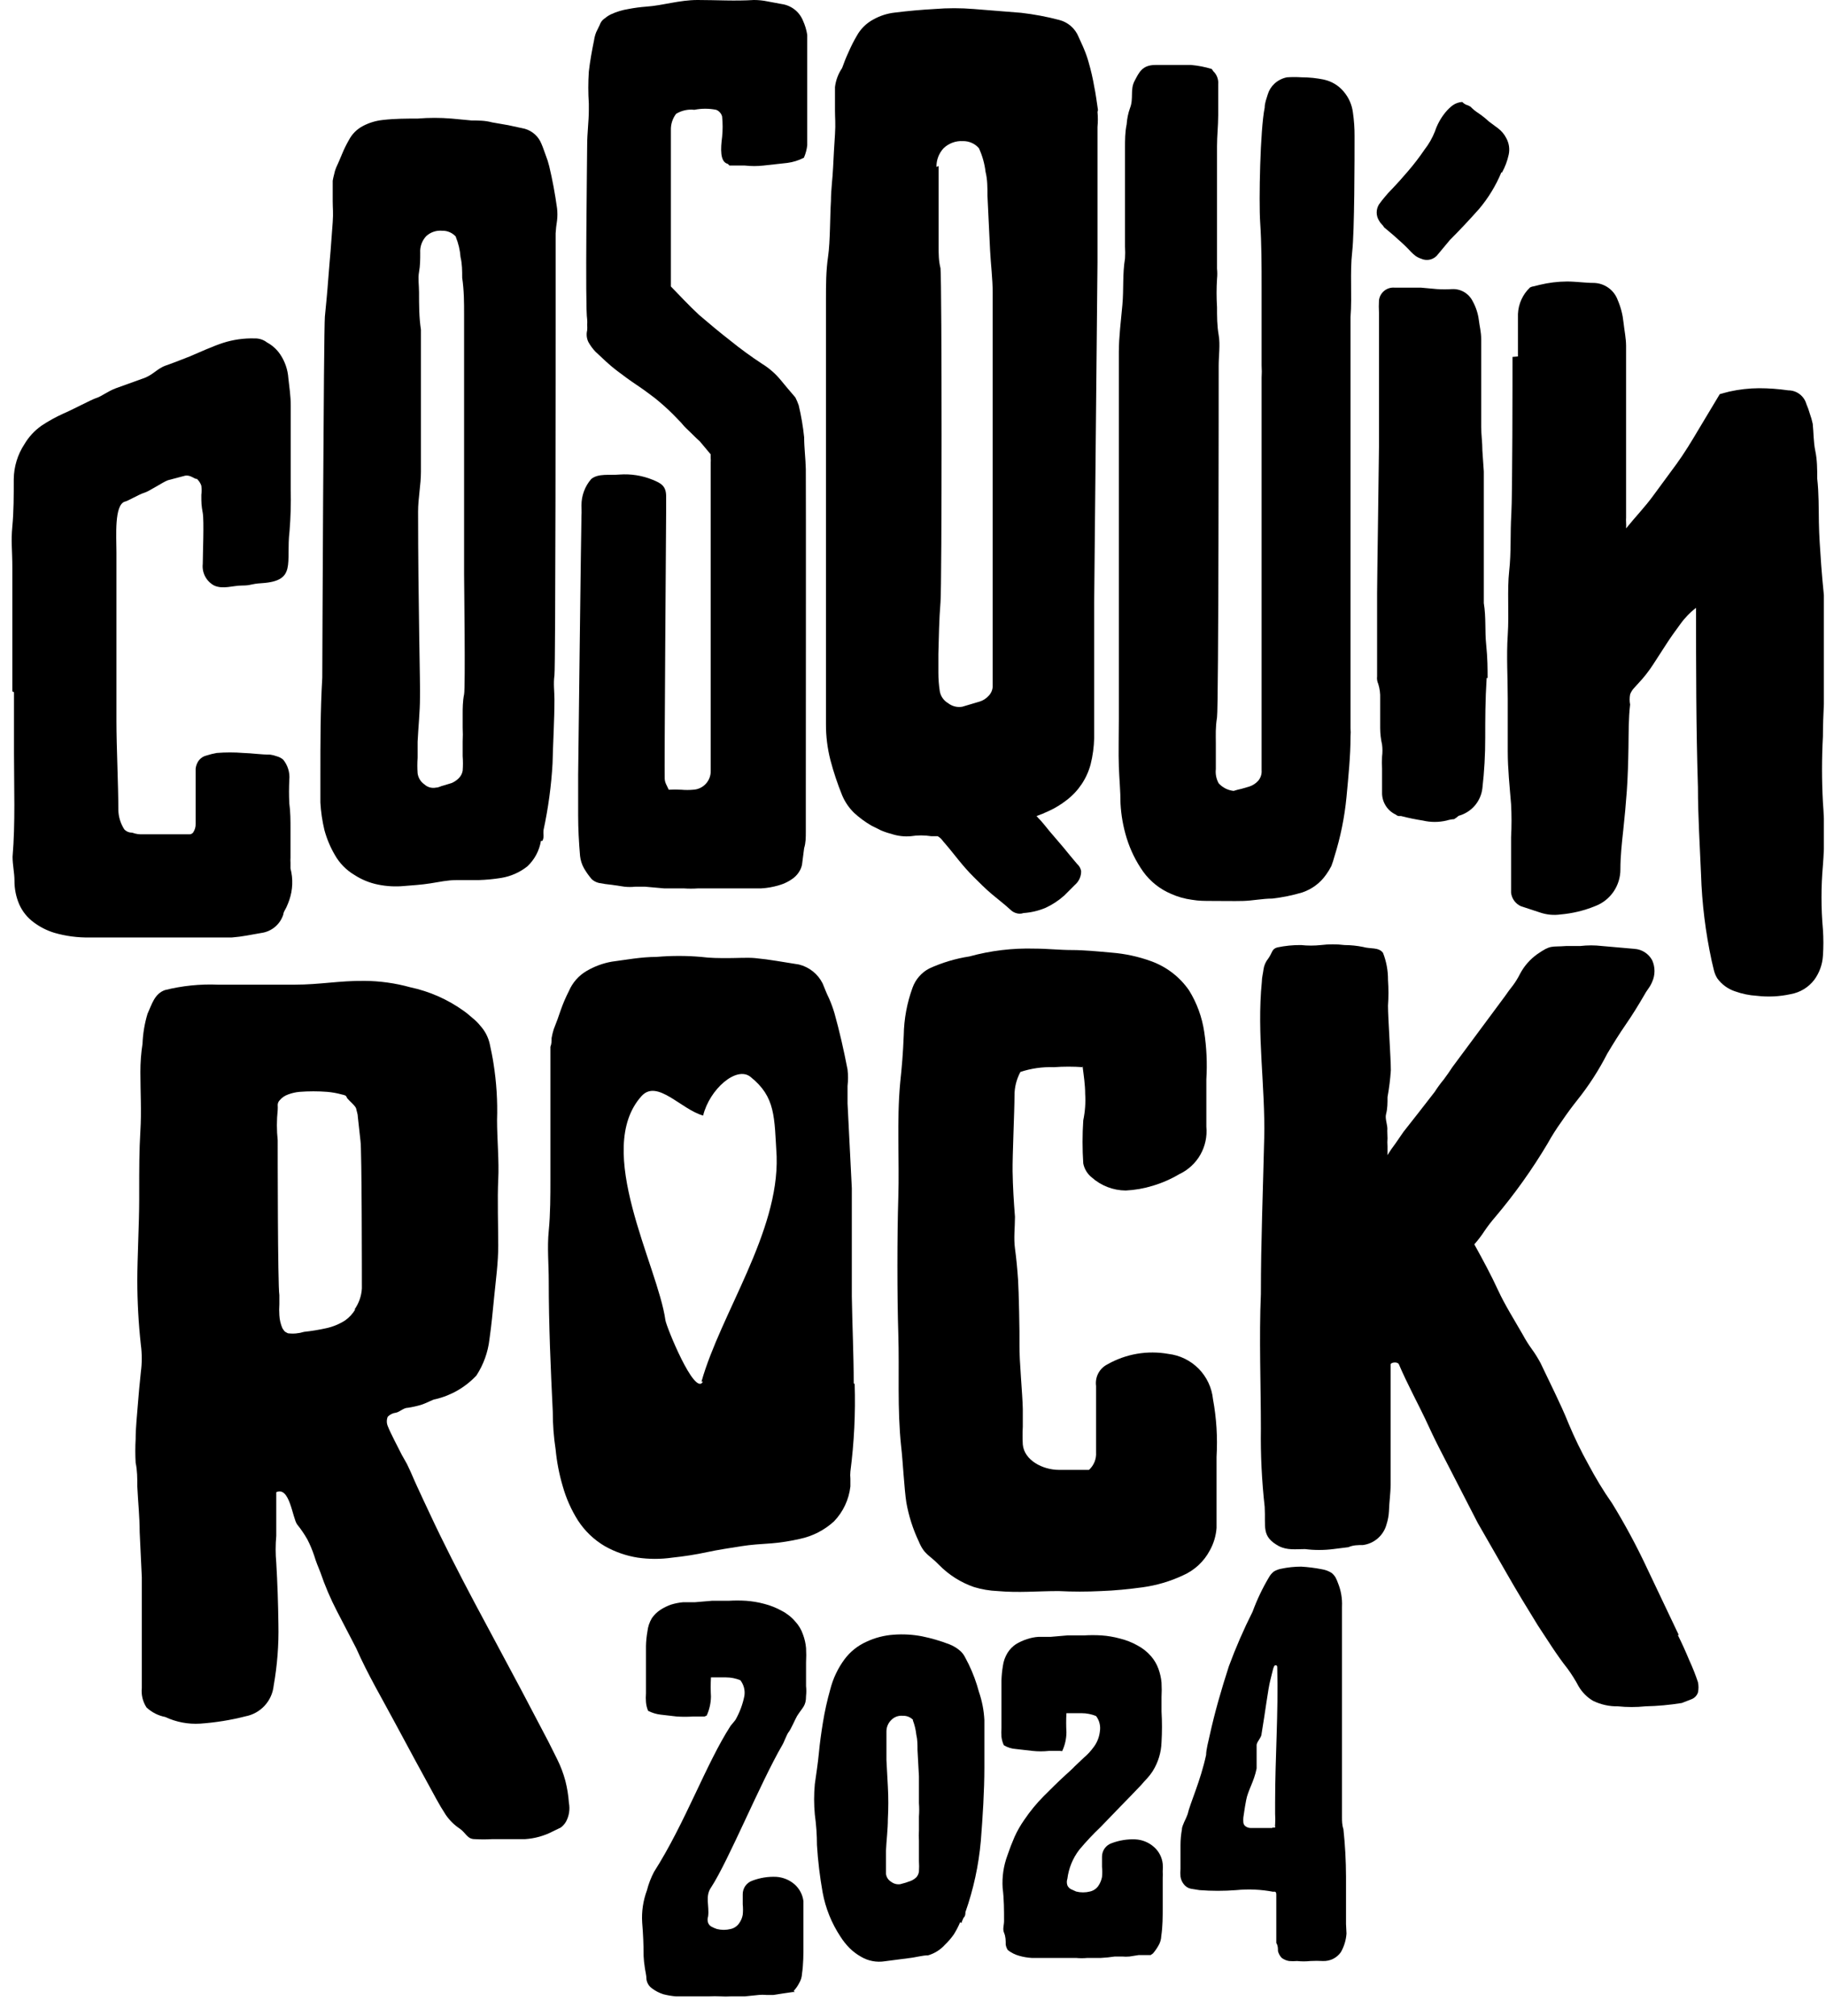 <?xml version="1.0" encoding="UTF-8"?>
<svg xmlns="http://www.w3.org/2000/svg" width="77" height="85" viewBox="0 0 77 85" fill="none">
  <g clip-path="url(#clip0_244_406)">
    <path fill-rule="evenodd" clip-rule="evenodd" d="M63.78 15.05C63.78 15.85 63.78 20.91 63.73 21.69C63.68 22.47 63.73 23.28 63.64 24.08C63.55 24.88 63.64 25.88 63.58 26.77C63.52 27.66 63.58 28.56 63.58 29.47C63.58 30.21 63.58 30.95 63.58 31.69C63.58 32.43 63.66 33.16 63.72 33.91C63.745 34.376 63.745 34.844 63.72 35.31C63.72 35.77 63.72 36.24 63.72 36.71C63.72 36.86 63.72 37.01 63.72 37.17C63.72 37.33 63.72 37.49 63.72 37.64C63.733 37.762 63.778 37.879 63.85 37.979C63.922 38.079 64.018 38.159 64.13 38.21L64.95 38.48C65.224 38.572 65.515 38.6 65.8 38.56C66.302 38.517 66.794 38.4 67.26 38.21C67.577 38.091 67.85 37.878 68.041 37.599C68.232 37.319 68.333 36.988 68.33 36.65C68.33 36.11 68.39 35.56 68.45 35.01C68.51 34.46 68.56 33.91 68.6 33.36C68.64 32.81 68.66 32.13 68.67 31.52C68.68 30.91 68.67 30.31 68.74 29.71C68.713 29.568 68.713 29.422 68.74 29.28C68.774 29.188 68.825 29.103 68.89 29.03L69.09 28.81C69.32 28.566 69.528 28.302 69.71 28.02L70.26 27.17C70.44 26.89 70.64 26.61 70.84 26.34C71.03 26.07 71.259 25.831 71.52 25.63V25.58C71.52 28.12 71.52 30.66 71.6 33.2C71.6 34.42 71.68 35.64 71.73 36.87C71.769 38.098 71.92 39.319 72.18 40.52L72.27 40.9C72.299 41.028 72.35 41.15 72.42 41.26C72.605 41.512 72.864 41.701 73.16 41.8C73.456 41.907 73.766 41.971 74.08 41.99C74.558 42.047 75.041 42.023 75.51 41.92C75.909 41.85 76.266 41.632 76.51 41.31C76.722 41.017 76.847 40.671 76.87 40.31C76.896 39.937 76.896 39.563 76.87 39.19C76.79 38.292 76.79 37.388 76.87 36.49C76.94 35.605 76.94 34.715 76.87 33.83C76.82 32.904 76.82 31.976 76.87 31.05C76.87 30.12 76.95 29.2 76.96 28.27C76.96 27.53 76.96 26.79 76.96 26.07C76.96 25.35 76.85 24.61 76.8 23.86C76.75 23.11 76.71 22.63 76.7 22.03C76.69 21.43 76.7 20.8 76.63 20.18C76.63 19.79 76.63 19.4 76.55 19.02C76.47 18.64 76.48 18.25 76.44 17.87C76.409 17.727 76.37 17.587 76.32 17.45C76.279 17.307 76.229 17.167 76.17 17.03C76.123 16.865 76.023 16.721 75.885 16.618C75.748 16.515 75.582 16.46 75.41 16.46C75 16.401 74.585 16.37 74.17 16.37C73.753 16.373 73.338 16.42 72.93 16.51L72.7 16.57L72.52 16.62L71.62 18.12C71.33 18.61 71.02 19.12 70.7 19.56C70.38 20 70.02 20.48 69.7 20.92C69.38 21.36 68.95 21.81 68.57 22.28C68.576 22.197 68.576 22.113 68.57 22.03C68.565 21.96 68.565 21.89 68.57 21.82C68.57 21.33 68.57 20.82 68.57 20.33C68.57 19.84 68.57 15.08 68.57 14.59C68.57 14.27 68.5 13.95 68.46 13.59C68.428 13.27 68.347 12.956 68.22 12.66C68.146 12.452 68.011 12.271 67.833 12.141C67.654 12.011 67.441 11.937 67.22 11.93C66.84 11.93 66.46 11.87 66.08 11.87C65.693 11.872 65.307 11.919 64.93 12.01L64.69 12.07C64.631 12.076 64.573 12.093 64.52 12.12C64.211 12.413 64.028 12.815 64.01 13.24C64.01 13.62 64.01 14 64.01 14.38C64.01 14.49 64.01 14.6 64.01 14.71C64.01 14.82 64.01 14.92 64.01 15.03" fill="black"></path>
    <path fill-rule="evenodd" clip-rule="evenodd" d="M62.73 28.59C62.73 28.22 62.73 27.75 62.67 27.18C62.61 26.61 62.67 26.04 62.57 25.43C62.57 25.14 62.57 20.17 62.57 19.88L62.51 19C62.51 18.66 62.46 18.33 62.46 18C62.46 17.67 62.46 14.64 62.46 14.31C62.46 13.98 62.39 13.76 62.36 13.49C62.324 13.213 62.236 12.945 62.1 12.7C62.021 12.541 61.898 12.409 61.746 12.318C61.593 12.227 61.417 12.183 61.24 12.19C61.024 12.205 60.807 12.205 60.59 12.19L59.93 12.13H59.38H58.82C58.661 12.113 58.502 12.159 58.377 12.258C58.252 12.357 58.17 12.502 58.15 12.66C58.14 12.837 58.14 13.014 58.15 13.19C58.15 13.37 58.15 13.56 58.15 13.74C58.15 14.15 58.15 14.55 58.15 14.94C58.15 15.33 58.15 18.43 58.15 18.83C58.15 19.23 58.07 24.52 58.07 25.02C58.07 25.52 58.07 26.02 58.07 26.52C58.07 26.85 58.07 27.18 58.07 27.52C58.07 27.86 58.07 28.17 58.07 28.52C58.056 28.629 58.074 28.74 58.12 28.84C58.181 29.037 58.208 29.244 58.2 29.45C58.2 29.65 58.2 29.85 58.2 30.06C58.2 30.27 58.2 30.49 58.2 30.71C58.202 30.942 58.229 31.174 58.28 31.4C58.301 31.566 58.301 31.734 58.28 31.9C58.27 32.07 58.27 32.24 58.28 32.41V33.41C58.274 33.606 58.326 33.8 58.429 33.967C58.532 34.135 58.682 34.268 58.86 34.35C58.891 34.379 58.929 34.4 58.97 34.41H59.08C59.384 34.489 59.691 34.552 60 34.6C60.329 34.677 60.671 34.677 61 34.6C61.104 34.568 61.212 34.547 61.32 34.54C61.387 34.499 61.451 34.452 61.51 34.4C61.773 34.328 62.009 34.179 62.188 33.973C62.366 33.766 62.478 33.511 62.51 33.24C62.592 32.53 62.632 31.815 62.63 31.1C62.63 30.36 62.63 29.53 62.69 28.59M63.31 7.27C63.08 7.824 62.766 8.34 62.38 8.8C61.99 9.24 61.58 9.68 61.14 10.12L60.64 10.72C60.562 10.829 60.449 10.907 60.319 10.942C60.19 10.976 60.052 10.965 59.93 10.91C59.845 10.882 59.764 10.842 59.69 10.79C59.623 10.739 59.559 10.682 59.5 10.62C59.327 10.433 59.143 10.256 58.95 10.09C58.77 9.92 58.57 9.76 58.37 9.59C58.339 9.539 58.302 9.492 58.26 9.45C58.216 9.406 58.179 9.356 58.15 9.3C58.086 9.198 58.053 9.08 58.053 8.96C58.053 8.84 58.086 8.722 58.15 8.62C58.228 8.509 58.312 8.402 58.4 8.3C58.484 8.195 58.575 8.095 58.67 8C58.92 7.74 59.16 7.47 59.39 7.2C59.633 6.916 59.86 6.619 60.07 6.31C60.253 6.076 60.401 5.816 60.51 5.54C60.606 5.249 60.756 4.977 60.95 4.74C61.041 4.628 61.145 4.527 61.26 4.44C61.378 4.357 61.517 4.308 61.66 4.3C61.704 4.345 61.754 4.382 61.81 4.41C61.881 4.43 61.948 4.461 62.01 4.5C62.118 4.611 62.239 4.708 62.37 4.79C62.515 4.89 62.652 5 62.78 5.12L63.17 5.41C63.318 5.521 63.438 5.665 63.52 5.83C63.635 6.041 63.671 6.285 63.62 6.52C63.564 6.782 63.469 7.035 63.34 7.27" fill="black"></path>
    <path fill-rule="evenodd" clip-rule="evenodd" d="M51.16 3C51.234 3.07 51.291 3.156 51.328 3.251C51.364 3.346 51.379 3.448 51.37 3.55C51.37 3.98 51.37 4.42 51.37 4.86C51.37 5.3 51.32 5.73 51.32 6.16C51.32 6.59 51.32 9.51 51.32 9.84C51.32 10.17 51.32 10.53 51.32 10.89C51.32 11.04 51.32 11.18 51.32 11.33C51.335 11.473 51.335 11.617 51.32 11.76C51.295 12.156 51.295 12.554 51.32 12.95C51.32 13.34 51.32 13.73 51.39 14.13C51.46 14.53 51.39 15 51.39 15.42C51.39 15.84 51.39 29.81 51.32 30.25C51.25 30.69 51.27 30.97 51.27 31.34C51.27 31.71 51.27 32.06 51.27 32.43C51.247 32.638 51.289 32.847 51.39 33.03C51.554 33.21 51.778 33.324 52.02 33.35C52.132 33.314 52.245 33.284 52.36 33.26L52.7 33.16C52.834 33.113 52.954 33.034 53.05 32.93C53.104 32.869 53.145 32.797 53.171 32.72C53.197 32.643 53.207 32.561 53.2 32.48C53.2 32.21 53.2 31.94 53.2 31.66C53.2 31.38 53.2 31.11 53.2 30.82C53.2 30.53 53.2 30.36 53.2 30.14C53.2 29.92 53.2 16.14 53.2 15.93C53.211 15.757 53.211 15.583 53.2 15.41C53.2 15.25 53.2 15.08 53.2 14.92V13.52C53.2 13.06 53.2 12.59 53.2 12.12C53.2 11.19 53.2 10.28 53.14 9.38C53.08 8.48 53.14 5.45 53.33 4.54C53.33 4.34 53.41 4.15 53.46 3.98C53.511 3.808 53.608 3.652 53.74 3.53C53.888 3.392 54.072 3.299 54.27 3.26C54.477 3.246 54.684 3.246 54.89 3.26C55.21 3.26 55.528 3.293 55.84 3.36C56.161 3.432 56.449 3.608 56.66 3.86C56.873 4.109 57.009 4.415 57.05 4.74C57.099 5.071 57.122 5.405 57.12 5.74C57.12 6.67 57.12 9.74 57.02 10.62C56.92 11.5 57.02 12.45 56.95 13.37C56.95 13.72 56.95 14.05 56.95 14.37C56.95 14.69 56.95 15.03 56.95 15.37C56.95 15.5 56.95 15.61 56.95 15.72C56.95 15.83 56.95 15.95 56.95 16.08C56.95 16.21 56.95 16.35 56.95 16.47C56.95 16.59 56.95 30.24 56.95 30.37C56.95 30.5 56.95 30.59 56.95 30.71C56.96 30.823 56.96 30.937 56.95 31.05C56.95 31.89 56.86 32.74 56.78 33.61C56.698 34.462 56.527 35.303 56.27 36.12C56.234 36.256 56.191 36.389 56.14 36.52C56.077 36.646 56.003 36.766 55.92 36.88C55.676 37.23 55.325 37.493 54.92 37.63C54.505 37.754 54.08 37.841 53.65 37.89C53.24 37.89 52.82 37.98 52.42 37.99C52.02 38 51.59 37.99 51.18 37.99C50.77 37.99 50.56 37.99 50.26 37.94C49.956 37.9 49.66 37.816 49.38 37.69C48.913 37.492 48.508 37.171 48.21 36.76C47.903 36.327 47.667 35.847 47.51 35.34C47.363 34.863 47.275 34.369 47.25 33.87C47.25 33.36 47.2 32.87 47.18 32.32C47.16 31.77 47.18 31.01 47.18 30.32C47.18 29.63 47.18 15.49 47.18 14.85C47.18 14.21 47.27 13.52 47.33 12.85C47.39 12.18 47.33 11.56 47.44 10.9C47.45 10.733 47.45 10.566 47.44 10.4C47.44 10.23 47.44 10.06 47.44 9.89C47.44 9.55 47.44 6.58 47.44 6.24C47.44 5.9 47.44 5.57 47.51 5.24C47.525 5.008 47.572 4.779 47.65 4.56C47.81 4.16 47.65 3.78 47.84 3.42C48.03 3.06 48.16 2.74 48.72 2.74C48.97 2.74 49.98 2.74 50.23 2.74C50.526 2.766 50.817 2.823 51.1 2.91" fill="black"></path>
    <path fill-rule="evenodd" clip-rule="evenodd" d="M46.28 4.72C46.3 4.93 46.3 5.141 46.28 5.35C46.28 5.56 46.28 5.77 46.28 5.97V9.55C46.28 9.81 46.28 10.06 46.28 10.3C46.28 10.54 46.28 10.79 46.28 11.05L46.14 25.4C46.14 26.16 46.14 26.93 46.14 27.7C46.14 28.47 46.14 29.24 46.14 30C46.14 30.37 46.14 30.74 46.14 31.12C46.131 31.494 46.081 31.867 45.99 32.23C45.831 32.826 45.479 33.353 44.99 33.73C44.753 33.917 44.495 34.075 44.22 34.2C44.054 34.279 43.884 34.349 43.71 34.41L43.79 34.5C43.96 34.67 44.1 34.86 44.25 35.04L44.84 35.73C45.03 35.96 45.22 36.2 45.42 36.43C45.509 36.508 45.569 36.614 45.59 36.73C45.592 36.84 45.57 36.949 45.525 37.049C45.48 37.149 45.413 37.238 45.33 37.31L44.88 37.76C44.644 37.972 44.378 38.147 44.09 38.28C43.795 38.404 43.48 38.479 43.16 38.5C43.057 38.537 42.944 38.537 42.84 38.5C42.758 38.475 42.682 38.43 42.62 38.37C42.36 38.13 42.08 37.92 41.82 37.7C41.56 37.48 41.31 37.23 41.06 36.98C40.81 36.73 40.64 36.53 40.45 36.3C40.26 36.07 40.07 35.82 39.87 35.59C39.82 35.53 39.76 35.47 39.72 35.41C39.67 35.349 39.609 35.299 39.54 35.26H39.41H39.27C38.985 35.215 38.695 35.215 38.41 35.26C38.13 35.285 37.847 35.251 37.58 35.16C37.43 35.122 37.283 35.072 37.14 35.01L36.74 34.81C36.478 34.657 36.233 34.476 36.01 34.27C35.796 34.059 35.626 33.808 35.51 33.53C35.316 33.051 35.152 32.56 35.02 32.06C34.891 31.56 34.827 31.046 34.83 30.53C34.83 29.53 34.83 28.53 34.83 27.53C34.83 26.53 34.83 13.64 34.83 12.62C34.83 12.02 34.83 11.42 34.92 10.81C35.01 10.2 35 9.09 35.04 8.47C35.04 8 35.11 7.53 35.13 7.07C35.15 6.61 35.18 6.14 35.21 5.67C35.24 5.2 35.21 4.98 35.21 4.67C35.21 4.36 35.21 3.99 35.21 3.67C35.245 3.383 35.348 3.109 35.51 2.87C35.592 2.635 35.685 2.405 35.79 2.18C35.889 1.95 36.003 1.726 36.13 1.51C36.291 1.217 36.535 0.977 36.83 0.82C37.111 0.663 37.42 0.564 37.74 0.53C38.3 0.46 38.86 0.41 39.41 0.38C39.959 0.335 40.511 0.335 41.06 0.38L42.06 0.46L43.06 0.54C43.6 0.602 44.135 0.702 44.66 0.84C44.843 0.886 45.013 0.974 45.155 1.097C45.297 1.22 45.409 1.376 45.48 1.55C45.56 1.74 45.65 1.91 45.72 2.09C45.795 2.269 45.859 2.453 45.91 2.64C46.005 2.969 46.082 3.303 46.14 3.64C46.21 3.97 46.25 4.32 46.3 4.64M39.58 7C39.58 7.33 39.58 7.66 39.58 8C39.58 8.34 39.58 9.15 39.58 9.46C39.58 9.77 39.58 10.08 39.58 10.39C39.58 10.7 39.58 11 39.66 11.31C39.72 12.03 39.72 24.66 39.66 25.39C39.6 26.12 39.59 26.84 39.57 27.57V28.37C39.57 28.631 39.59 28.892 39.63 29.15C39.648 29.254 39.689 29.352 39.75 29.439C39.81 29.525 39.889 29.597 39.98 29.65C40.064 29.716 40.161 29.763 40.264 29.789C40.368 29.815 40.475 29.819 40.58 29.8L40.95 29.69L41.32 29.58C41.458 29.536 41.582 29.457 41.68 29.35C41.786 29.247 41.85 29.108 41.86 28.96C41.86 28.7 41.86 28.46 41.86 28.22C41.86 27.98 41.86 27.75 41.86 27.51C41.86 27.27 41.86 27.05 41.86 26.82C41.86 26.59 41.86 26.37 41.86 26.15C41.86 25.93 41.86 25.53 41.86 25.2C41.86 24.87 41.86 12.65 41.86 12.34C41.86 11.75 41.78 11.15 41.75 10.55C41.72 9.95 41.67 8.85 41.64 8.25C41.64 7.91 41.64 7.56 41.56 7.25C41.52 6.904 41.425 6.567 41.28 6.25C41.196 6.153 41.092 6.076 40.974 6.024C40.856 5.972 40.729 5.947 40.6 5.95C40.452 5.942 40.303 5.964 40.164 6.016C40.025 6.067 39.897 6.147 39.79 6.25C39.591 6.464 39.483 6.748 39.49 7.04" fill="black"></path>
    <path fill-rule="evenodd" clip-rule="evenodd" d="M30.69 6.91C30.35 6.83 30.39 6.25 30.45 5.78C30.48 5.491 30.48 5.199 30.45 4.91C30.433 4.847 30.402 4.789 30.358 4.741C30.315 4.692 30.261 4.654 30.2 4.63C29.896 4.57 29.584 4.57 29.28 4.63C29.012 4.599 28.741 4.659 28.51 4.8C28.362 4.995 28.284 5.235 28.29 5.48C28.29 5.67 28.29 11.88 28.29 12.08L28.87 12.68C29.06 12.88 29.27 13.08 29.48 13.28C29.9 13.64 30.33 14 30.78 14.35C31.22 14.707 31.677 15.04 32.15 15.35C32.433 15.525 32.686 15.745 32.9 16C33.11 16.25 33.32 16.51 33.54 16.76C33.594 16.867 33.641 16.977 33.68 17.09C33.786 17.535 33.863 17.985 33.91 18.44C33.91 18.88 33.97 19.33 33.98 19.78C33.99 20.23 33.98 32.99 33.98 33.5C33.98 34.01 33.98 34.5 33.98 35.07C33.98 35.31 33.98 35.54 33.91 35.76L33.82 36.46C33.8 36.559 33.763 36.654 33.71 36.74C33.652 36.838 33.577 36.926 33.49 37C33.298 37.153 33.077 37.265 32.84 37.33C32.6 37.403 32.351 37.447 32.1 37.46C31.77 37.46 31.45 37.46 31.1 37.46C30.75 37.46 30.45 37.46 30.1 37.46H29.45C29.241 37.475 29.03 37.475 28.82 37.46C28.55 37.46 28.28 37.46 28 37.46L27.21 37.39H26.78C26.634 37.405 26.486 37.405 26.34 37.39L25.8 37.31C25.616 37.293 25.432 37.266 25.25 37.23C25.138 37.204 25.035 37.149 24.95 37.07C24.831 36.93 24.723 36.779 24.63 36.62C24.538 36.457 24.48 36.276 24.46 36.09C24.41 35.51 24.38 34.94 24.38 34.39V32.67C24.38 32.53 24.51 21.86 24.52 21.73C24.53 21.6 24.52 21.45 24.52 21.31C24.518 20.902 24.663 20.508 24.93 20.2C25.23 19.95 25.71 20.05 26.13 20.01C26.604 19.976 27.08 20.051 27.52 20.23C27.89 20.38 28.08 20.5 28.09 20.9C28.09 21.13 28.09 21.37 28.09 21.6C28.09 21.83 28.01 32.6 28.03 32.84C28.035 32.92 28.055 32.998 28.09 33.07L28.2 33.3C28.377 33.29 28.554 33.29 28.73 33.3C28.897 33.315 29.064 33.315 29.23 33.3C29.435 33.29 29.628 33.199 29.767 33.047C29.905 32.895 29.978 32.695 29.97 32.49V19.49C29.974 19.443 29.974 19.397 29.97 19.35C29.965 19.287 29.965 19.223 29.97 19.16L29.51 18.61C29.35 18.47 29.2 18.31 29.03 18.15C28.86 17.99 28.81 17.93 28.71 17.81L28.38 17.47C28.139 17.23 27.885 17.003 27.62 16.79C27.36 16.59 27.1 16.4 26.83 16.22C26.56 16.04 26.29 15.84 26.04 15.65C25.79 15.46 25.72 15.39 25.56 15.25L25.11 14.83C24.993 14.707 24.892 14.569 24.81 14.42C24.737 14.267 24.72 14.094 24.76 13.93C24.767 13.854 24.767 13.777 24.76 13.7C24.767 13.623 24.767 13.546 24.76 13.47C24.67 12.98 24.76 6.6 24.76 6.11C24.76 5.62 24.83 5.11 24.83 4.64V4.37C24.8 3.921 24.8 3.47 24.83 3.02C24.88 2.58 24.96 2.14 25.05 1.7C25.067 1.584 25.097 1.47 25.14 1.36L25.29 1.05C25.324 0.945 25.39 0.854 25.48 0.79C25.563 0.72 25.654 0.659 25.75 0.61C25.988 0.499 26.241 0.421 26.5 0.38C26.748 0.332 26.998 0.299 27.25 0.28C27.97 0.23 28.64 5.47598e-06 29.42 5.47598e-06C30.2 5.47598e-06 30.99 0.05 31.79 5.47598e-06C31.985 -0 32.18 0.02 32.37 0.06L32.96 0.17C33.158 0.197 33.346 0.277 33.504 0.399C33.662 0.522 33.785 0.685 33.86 0.87C33.947 1.061 34.008 1.263 34.04 1.47C34.04 1.67 34.04 1.87 34.04 2.07V4.28C34.04 4.5 34.04 4.72 34.04 4.95C34.04 5.18 34.04 5.39 34.04 5.61C34.04 5.83 34.04 5.97 34.04 6.13C34.019 6.309 33.972 6.484 33.9 6.65C33.682 6.764 33.445 6.838 33.2 6.87L32.2 6.98C31.938 7.01 31.673 7.01 31.41 6.98H31.09H30.76" fill="black"></path>
    <path fill-rule="evenodd" clip-rule="evenodd" d="M19.24 10C19.169 9.913 19.079 9.844 18.976 9.797C18.874 9.75 18.763 9.727 18.65 9.73C18.527 9.718 18.403 9.732 18.285 9.772C18.168 9.811 18.061 9.876 17.97 9.96C17.883 10.054 17.816 10.164 17.773 10.284C17.73 10.405 17.712 10.533 17.72 10.66C17.72 10.93 17.72 11.2 17.67 11.47C17.62 11.74 17.67 12.03 17.67 12.32C17.67 12.86 17.67 13.38 17.75 13.9C17.75 14.16 17.75 16.9 17.75 19.9C17.75 20.45 17.63 21.01 17.63 21.57C17.63 25.32 17.73 29.09 17.71 29.4C17.71 30.02 17.64 30.64 17.61 31.28C17.61 31.5 17.61 31.72 17.61 31.95C17.595 32.17 17.595 32.39 17.61 32.61C17.623 32.702 17.654 32.79 17.702 32.869C17.75 32.949 17.814 33.017 17.89 33.07C17.956 33.132 18.036 33.177 18.123 33.202C18.21 33.226 18.302 33.229 18.39 33.21C18.5 33.21 18.6 33.14 18.71 33.12L19.04 33.02C19.152 32.974 19.254 32.906 19.34 32.82C19.429 32.734 19.489 32.622 19.51 32.5C19.526 32.294 19.526 32.086 19.51 31.88C19.51 31.67 19.51 31.47 19.51 31.27C19.52 31.073 19.52 30.877 19.51 30.68C19.51 30.5 19.51 30.3 19.51 30.1C19.51 29.9 19.51 29.56 19.57 29.28C19.63 29 19.57 24.48 19.57 24.21C19.57 23.94 19.57 20.59 19.57 17.68C19.57 15.46 19.57 13.48 19.57 13.26C19.57 12.75 19.57 12.26 19.49 11.71C19.49 11.42 19.49 11.13 19.42 10.84C19.399 10.548 19.331 10.261 19.22 9.99M22.81 35.46C22.742 35.869 22.542 36.245 22.24 36.53C21.919 36.786 21.536 36.955 21.13 37.02C20.819 37.07 20.505 37.1 20.19 37.11H19.25C18.88 37.11 18.52 37.19 18.14 37.25C17.76 37.31 17.4 37.33 17.04 37.36C16.673 37.395 16.302 37.374 15.94 37.3C15.584 37.229 15.244 37.089 14.94 36.89C14.598 36.686 14.316 36.397 14.12 36.05C13.928 35.721 13.78 35.368 13.68 35C13.589 34.619 13.532 34.231 13.51 33.84C13.51 33.45 13.51 33.06 13.51 32.66C13.51 31.3 13.51 29.94 13.59 28.57C13.59 28.05 13.65 13.87 13.7 13.35C13.75 12.83 13.8 12.35 13.84 11.79C13.88 11.23 13.91 10.97 13.94 10.58C13.97 10.19 14 9.78 14.03 9.37C14.06 8.96 14.03 8.79 14.03 8.49C14.03 8.19 14.03 7.91 14.03 7.62C14.046 7.529 14.066 7.439 14.09 7.35C14.108 7.258 14.134 7.167 14.17 7.08C14.26 6.88 14.35 6.68 14.43 6.48C14.511 6.284 14.605 6.094 14.71 5.91C14.843 5.652 15.053 5.443 15.31 5.31C15.566 5.176 15.844 5.091 16.13 5.06C16.65 5 17.13 5 17.61 5C18.086 4.96 18.564 4.96 19.04 5L19.89 5.08C20.17 5.08 20.46 5.08 20.75 5.16L21.44 5.28L22.13 5.43C22.287 5.475 22.432 5.555 22.553 5.664C22.675 5.773 22.769 5.909 22.83 6.06C22.9 6.22 22.95 6.38 23.01 6.54C23.071 6.693 23.121 6.85 23.16 7.01C23.294 7.57 23.404 8.16 23.49 8.78C23.51 8.953 23.51 9.127 23.49 9.3C23.46 9.479 23.441 9.659 23.43 9.84V12.48C23.43 12.7 23.43 12.92 23.43 13.14C23.43 13.36 23.43 13.57 23.43 13.76C23.43 14.13 23.43 28.14 23.38 28.48C23.33 28.82 23.38 29.17 23.38 29.48C23.38 30.4 23.32 31.31 23.3 32.2C23.246 33.142 23.119 34.078 22.92 35C22.912 35.073 22.912 35.147 22.92 35.22C22.92 35.29 22.92 35.37 22.87 35.46" fill="black"></path>
    <path fill-rule="evenodd" clip-rule="evenodd" d="M0.59 29.19C0.59 30.26 0.59 30.7 0.59 31.76C0.59 33.17 0.65 34.71 0.53 36.13C0.53 36.47 0.61 36.81 0.61 37.13C0.607 37.474 0.675 37.814 0.81 38.13C0.943 38.432 1.154 38.695 1.42 38.89C1.679 39.085 1.97 39.234 2.28 39.33C2.767 39.472 3.273 39.54 3.78 39.53H5.53H7.9C8.52 39.53 9.15 39.53 9.78 39.53C9.988 39.514 10.195 39.487 10.4 39.45L11.02 39.34C11.235 39.311 11.436 39.221 11.601 39.081C11.766 38.941 11.887 38.757 11.95 38.55C11.95 38.46 12.03 38.36 12.08 38.25C12.125 38.152 12.165 38.052 12.2 37.95C12.347 37.521 12.364 37.059 12.25 36.62C12.25 36.53 12.25 36.44 12.25 36.38C12.245 36.307 12.245 36.233 12.25 36.16C12.25 35.79 12.25 35.31 12.25 34.96C12.25 34.61 12.25 34.24 12.2 33.88C12.183 33.547 12.183 33.213 12.2 32.88C12.229 32.574 12.135 32.268 11.94 32.03C11.862 31.964 11.769 31.916 11.67 31.89C11.58 31.856 11.486 31.833 11.39 31.82C11 31.82 10.63 31.76 10.26 31.75C9.888 31.72 9.513 31.72 9.14 31.75C8.991 31.776 8.844 31.813 8.7 31.86C8.561 31.895 8.44 31.981 8.36 32.1C8.3 32.194 8.263 32.3 8.25 32.41C8.25 32.53 8.25 32.65 8.25 32.78V34.73C8.257 34.865 8.218 34.999 8.14 35.11C8.107 35.148 8.061 35.173 8.01 35.18H7.84H7.1C6.99 35.18 6.1 35.18 5.99 35.18C5.88 35.18 5.77 35.18 5.57 35.11C5.509 35.111 5.447 35.099 5.39 35.075C5.333 35.051 5.282 35.015 5.24 34.97C5.083 34.725 4.996 34.441 4.99 34.15C4.99 33.08 4.91 31.49 4.91 30.41C4.91 28.33 4.91 26.87 4.91 24.69V23.98C4.91 23.74 4.91 23.51 4.91 23.28C4.91 22.62 4.81 21.28 5.27 21.15C5.35 21.15 5.87 20.84 6.08 20.78C6.29 20.72 6.88 20.32 7.08 20.25L7.8 20.06C8.04 20.01 8.21 20.22 8.3 20.19C8.387 20.269 8.452 20.369 8.49 20.48C8.506 20.61 8.506 20.741 8.49 20.87C8.49 21.21 8.49 21.3 8.55 21.63C8.61 21.96 8.55 23.43 8.55 23.78C8.53 23.962 8.566 24.146 8.651 24.308C8.737 24.471 8.869 24.603 9.03 24.69C9.41 24.86 9.81 24.69 10.21 24.69C10.61 24.69 10.54 24.62 11.05 24.59C12.52 24.49 12.05 23.75 12.21 22.39C12.257 21.811 12.273 21.23 12.26 20.65C12.26 19.45 12.26 18.25 12.26 17.09C12.26 16.7 12.2 16.32 12.16 15.95C12.136 15.593 12.019 15.248 11.82 14.95C11.678 14.737 11.486 14.562 11.26 14.44C11.109 14.323 10.921 14.263 10.73 14.27C10.279 14.258 9.83 14.322 9.4 14.46C8.97 14.6 8.4 14.86 8 15.03C7.74 15.13 7.4 15.27 7 15.41C6.6 15.55 6.45 15.83 6 15.97L4.89 16.37C4.54 16.5 4.27 16.72 4.07 16.78C3.87 16.84 2.99 17.31 2.67 17.44C2.35 17.585 2.042 17.755 1.75 17.95C1.457 18.155 1.212 18.422 1.03 18.73C0.743 19.167 0.587 19.677 0.58 20.2C0.58 20.92 0.58 21.57 0.52 22.2C0.46 22.83 0.52 23.2 0.52 23.93C0.52 24.66 0.52 25.34 0.52 26.04C0.52 26.74 0.52 27.45 0.52 28.15C0.52 28.49 0.52 28.83 0.52 29.15L0.59 29.19Z" fill="black"></path>
    <path fill-rule="evenodd" clip-rule="evenodd" d="M23.12 73.43L23.49 74.17C23.638 74.464 23.755 74.772 23.84 75.09C23.918 75.395 23.968 75.706 23.99 76.02C24.042 76.289 23.999 76.568 23.87 76.81C23.814 76.907 23.739 76.992 23.65 77.06L23.32 77.22C22.954 77.412 22.552 77.524 22.14 77.55C21.69 77.55 21.23 77.55 20.76 77.55C20.514 77.565 20.267 77.565 20.02 77.55C19.7 77.55 19.65 77.29 19.39 77.11C19.158 76.956 18.958 76.759 18.8 76.53C18.65 76.3 18.52 76.08 18.4 75.86C17.81 74.78 17.23 73.72 16.67 72.67C16.11 71.62 15.51 70.61 15.02 69.5C14.754 68.987 14.484 68.467 14.21 67.94C13.936 67.412 13.702 66.864 13.51 66.3C13.41 66.06 13.32 65.83 13.25 65.6C13.171 65.363 13.075 65.132 12.96 64.91C12.834 64.689 12.69 64.478 12.53 64.28C12.33 64.01 12.22 62.66 11.65 62.92C11.65 63.32 11.65 64.39 11.65 64.76C11.615 65.139 11.615 65.521 11.65 65.9C11.7 66.76 11.73 67.62 11.74 68.49C11.759 69.358 11.692 70.225 11.54 71.08C11.508 71.393 11.375 71.687 11.163 71.919C10.95 72.152 10.669 72.31 10.36 72.37C9.731 72.532 9.088 72.635 8.44 72.68C7.934 72.712 7.429 72.616 6.97 72.4C6.675 72.344 6.401 72.205 6.18 72C6.021 71.758 5.95 71.468 5.98 71.18C5.98 70.393 5.98 69.613 5.98 68.84C5.98 68.07 5.98 67.29 5.98 66.51L5.89 64.6C5.89 63.96 5.82 63.32 5.79 62.68C5.79 62.34 5.79 62 5.72 61.68C5.701 61.347 5.701 61.013 5.72 60.68C5.72 60.19 5.78 59.68 5.81 59.26C5.84 58.84 5.89 58.34 5.94 57.85C5.99 57.472 5.99 57.088 5.94 56.71C5.841 55.807 5.791 54.899 5.79 53.99C5.79 53.08 5.87 51.54 5.87 50.6V50.2C5.87 49.34 5.87 48.5 5.92 47.68C5.97 46.86 5.92 46.04 5.92 45.2C5.919 44.802 5.949 44.404 6.01 44.01C6.026 43.583 6.097 43.159 6.22 42.75C6.4 42.36 6.51 41.91 6.95 41.75C7.682 41.566 8.436 41.489 9.19 41.52C10.3 41.52 11.37 41.52 12.43 41.52C13.49 41.52 14.3 41.35 15.37 41.36C16.023 41.365 16.672 41.456 17.3 41.63C18.115 41.803 18.884 42.144 19.56 42.63C19.69 42.72 19.81 42.83 19.93 42.93C20.052 43.027 20.163 43.138 20.26 43.26C20.452 43.473 20.586 43.731 20.65 44.01C20.71 44.29 20.77 44.57 20.81 44.84C20.936 45.63 20.986 46.43 20.96 47.23C20.96 48.03 21.05 48.96 21.01 49.74C20.97 50.52 21.01 51.8 21.01 52.52C21.01 53.24 20.91 53.96 20.84 54.67C20.77 55.38 20.73 55.83 20.64 56.47C20.578 57.016 20.39 57.539 20.09 58C19.625 58.497 19.023 58.845 18.36 59C18.27 59 17.98 59.17 17.75 59.24C17.573 59.292 17.393 59.332 17.21 59.36C17.01 59.36 16.86 59.54 16.69 59.57C16.561 59.585 16.44 59.645 16.35 59.74C16.299 59.865 16.299 60.005 16.35 60.13C16.42 60.31 16.52 60.51 16.63 60.73L16.94 61.34L17.16 61.73C17.36 62.14 17.4 62.27 17.58 62.66C17.76 63.05 17.94 63.44 18.13 63.84C19.29 66.33 20.7 68.84 21.98 71.26L23.12 73.43ZM14.94 55.23C15.13 54.966 15.241 54.654 15.26 54.33C15.26 54 15.26 48.42 15.2 48.1L15.09 47.1C15.09 46.98 15.04 46.86 15.02 46.75C15 46.64 14.72 46.41 14.65 46.32C14.58 46.23 14.65 46.2 14.41 46.15C14.211 46.095 14.007 46.058 13.8 46.04C13.411 46.01 13.02 46.01 12.63 46.04C12.466 46.055 12.305 46.092 12.15 46.15C12.005 46.2 11.876 46.29 11.78 46.41C11.737 46.46 11.712 46.524 11.71 46.59C11.715 46.663 11.715 46.737 11.71 46.81C11.665 47.232 11.665 47.658 11.71 48.08C11.71 48.51 11.71 54.19 11.78 54.61V55C11.77 55.153 11.77 55.307 11.78 55.46C11.79 55.65 11.834 55.836 11.91 56.01C11.99 56.12 11.97 56.14 12.14 56.22C12.369 56.249 12.6 56.228 12.82 56.16C13.13 56.127 13.437 56.077 13.74 56.01C14.028 55.95 14.302 55.838 14.55 55.68C14.73 55.553 14.88 55.39 14.99 55.2" fill="black"></path>
    <path fill-rule="evenodd" clip-rule="evenodd" d="M45.67 45C45.261 44.97 44.85 44.97 44.44 45C43.962 44.982 43.484 45.05 43.03 45.2C42.864 45.507 42.778 45.851 42.78 46.2C42.78 46.84 42.69 48.74 42.7 49.39C42.71 50.04 42.75 50.68 42.8 51.31C42.8 51.76 42.74 52.2 42.8 52.64C42.86 53.08 42.9 53.52 42.93 53.96C42.96 54.4 43 56.15 42.99 56.75C42.98 57.35 43.12 58.82 43.13 59.41C43.13 59.67 43.13 59.93 43.13 60.16C43.116 60.41 43.116 60.66 43.13 60.91C43.19 61.57 43.96 61.98 44.66 61.98H45.92C46.023 61.887 46.103 61.772 46.155 61.644C46.207 61.516 46.229 61.378 46.22 61.24V58.44C46.195 58.257 46.227 58.071 46.313 57.908C46.4 57.744 46.535 57.612 46.7 57.53C47.479 57.087 48.389 56.932 49.27 57.09C49.754 57.147 50.204 57.367 50.546 57.714C50.888 58.062 51.101 58.515 51.15 59C51.298 59.801 51.348 60.617 51.3 61.43C51.3 61.74 51.3 62.06 51.3 62.43C51.3 62.8 51.3 63.07 51.3 63.43C51.3 63.79 51.3 64.09 51.3 64.43C51.276 64.76 51.18 65.081 51.02 65.37C50.772 65.843 50.37 66.216 49.88 66.43C49.345 66.681 48.776 66.849 48.19 66.93C47.6 67.01 47.01 67.07 46.43 67.09C45.834 67.12 45.237 67.12 44.64 67.09C43.74 67.09 42.97 67.17 42.07 67.09C41.731 67.076 41.395 67.019 41.07 66.92C40.515 66.728 40.012 66.409 39.6 65.99C39.19 65.56 38.98 65.57 38.74 64.99C38.495 64.472 38.321 63.924 38.22 63.36C38.13 62.79 38.07 61.57 38 60.99C37.83 59.39 37.93 57.81 37.88 56.24C37.83 54.67 37.83 52.09 37.88 50.5C37.93 48.91 37.81 47.27 37.96 45.65C38.03 44.99 38.08 44.42 38.11 43.65C38.121 42.967 38.246 42.291 38.48 41.65C38.604 41.302 38.854 41.013 39.18 40.84C39.721 40.592 40.293 40.42 40.88 40.33C41.775 40.084 42.702 39.973 43.63 40C44.16 40 44.68 40.06 45.2 40.06C45.72 40.06 46.32 40.12 46.88 40.17C47.447 40.215 48.006 40.336 48.54 40.53C49.189 40.764 49.748 41.193 50.14 41.76C50.471 42.294 50.688 42.889 50.78 43.51C50.881 44.172 50.911 44.842 50.87 45.51C50.87 46.21 50.87 46.88 50.87 47.51C50.909 47.92 50.821 48.333 50.617 48.691C50.413 49.048 50.103 49.335 49.73 49.51C49.378 49.718 49.002 49.883 48.61 50C48.24 50.114 47.857 50.181 47.47 50.2C46.943 50.196 46.435 50 46.04 49.65C45.854 49.502 45.726 49.293 45.68 49.06C45.64 48.454 45.64 47.846 45.68 47.24C45.757 46.872 45.784 46.495 45.76 46.12C45.76 45.74 45.7 45.35 45.65 44.96" fill="black"></path>
    <path fill-rule="evenodd" clip-rule="evenodd" d="M70.75 68.94C70.93 69.3 71.09 69.66 71.24 70.02C71.377 70.317 71.497 70.621 71.6 70.93C71.631 71.075 71.631 71.225 71.6 71.37C71.578 71.433 71.542 71.491 71.496 71.539C71.449 71.588 71.393 71.625 71.33 71.65L70.92 71.81C70.411 71.892 69.896 71.939 69.38 71.95C68.998 71.99 68.612 71.99 68.23 71.95C67.867 71.957 67.507 71.878 67.18 71.72C66.928 71.573 66.718 71.362 66.57 71.11C66.432 70.849 66.275 70.599 66.1 70.36C65.87 70.07 65.66 69.77 65.46 69.47C65.26 69.17 65.05 68.85 64.85 68.54C64.4 67.81 63.96 67.09 63.55 66.37C63.14 65.65 62.72 64.93 62.31 64.21L60.69 61.06C60.48 60.65 60.29 60.24 60.09 59.81C59.89 59.38 59.32 58.31 58.99 57.53C58.94 57.41 58.66 57.44 58.64 57.53V58C58.64 58.78 58.64 60.7 58.64 61.47C58.64 60.66 58.64 62.24 58.64 61.47C58.64 61.85 58.64 62.23 58.64 62.6C58.64 62.97 58.58 63.35 58.57 63.73C58.56 63.914 58.526 64.095 58.47 64.27C58.41 64.5 58.283 64.706 58.105 64.863C57.927 65.02 57.706 65.12 57.47 65.15C57.27 65.15 57.06 65.15 56.86 65.24L56.22 65.32C55.825 65.37 55.425 65.37 55.03 65.32C54.65 65.32 54.28 65.38 53.92 65.19C53.18 64.78 53.38 64.4 53.33 63.54C53.208 62.444 53.154 61.342 53.17 60.24C53.17 58.45 53.09 56.39 53.17 54.56C53.17 52.35 53.26 50.16 53.31 47.99C53.36 45.82 52.99 43.61 53.21 41.4C53.21 41.22 53.26 41.05 53.28 40.88C53.303 40.711 53.372 40.552 53.48 40.42C53.66 40.17 53.62 40.02 53.86 39.95C54.189 39.881 54.524 39.847 54.86 39.85C55.139 39.88 55.421 39.88 55.7 39.85C56.032 39.81 56.368 39.81 56.7 39.85C56.962 39.851 57.224 39.878 57.48 39.93C57.78 40.02 58.14 39.93 58.32 40.18C58.462 40.543 58.533 40.93 58.53 41.32C58.555 41.683 58.555 42.047 58.53 42.41C58.53 42.91 58.65 44.63 58.65 45.13C58.625 45.509 58.578 45.886 58.51 46.26C58.51 46.51 58.51 46.75 58.45 46.97C58.39 47.19 58.53 47.44 58.5 47.68L58.51 48C58.501 48.113 58.501 48.227 58.51 48.34V48.54C58.51 48.68 58.51 48.73 58.51 48.71C58.613 48.536 58.727 48.37 58.85 48.21L59.18 47.73L59.84 46.89L60.5 46.04C60.616 45.859 60.742 45.685 60.88 45.52C61.01 45.35 61.13 45.17 61.25 44.99L62.8 42.9L63.46 42.01C63.57 41.85 63.68 41.7 63.8 41.55C63.914 41.396 64.014 41.232 64.1 41.06C64.275 40.73 64.525 40.446 64.83 40.23C65.41 39.83 65.4 39.94 66.05 39.89C66.22 39.89 66.46 39.89 66.64 39.89C66.943 39.855 67.248 39.855 67.55 39.89L68.92 40.01C69.076 40.02 69.226 40.069 69.357 40.153C69.488 40.237 69.596 40.353 69.67 40.49C69.735 40.633 69.768 40.788 69.768 40.945C69.768 41.102 69.735 41.257 69.67 41.4C69.626 41.506 69.569 41.607 69.5 41.7C69.437 41.786 69.381 41.876 69.33 41.97C69.08 42.4 68.82 42.82 68.55 43.21C68.28 43.6 68.02 44.02 67.77 44.44C67.417 45.131 66.995 45.784 66.51 46.39C66.277 46.683 66.057 46.983 65.85 47.29C65.635 47.588 65.438 47.898 65.26 48.22C64.61 49.312 63.871 50.349 63.05 51.32C62.893 51.501 62.746 51.692 62.61 51.89C62.478 52.094 62.331 52.288 62.17 52.47C62.53 53.12 62.88 53.77 63.17 54.4C63.46 55.03 63.86 55.66 64.22 56.29C64.33 56.495 64.454 56.692 64.59 56.88C64.727 57.068 64.85 57.266 64.96 57.47L65.57 58.74C65.77 59.16 65.97 59.59 66.15 60.04C66.395 60.625 66.672 61.196 66.98 61.75C67.28 62.31 67.6 62.85 67.98 63.39C68.521 64.272 69.012 65.183 69.45 66.12L70.79 68.94" fill="black"></path>
    <path fill-rule="evenodd" clip-rule="evenodd" d="M53.65 77.06C53.69 77.068 53.731 77.068 53.77 77.06V77C53.766 76.991 53.764 76.98 53.764 76.97C53.764 76.96 53.766 76.949 53.77 76.94C53.78 76.79 53.78 76.64 53.77 76.49V76C53.77 74.11 53.91 72.23 53.86 70.34C53.86 70.26 53.86 70.22 53.78 70.22C53.7 70.22 53.67 70.46 53.57 70.84C53.47 71.22 53.35 72.22 53.2 73.1C53.2 73.26 53.02 73.41 52.99 73.57C52.99 73.9 52.99 74.23 52.99 74.57C52.88 75.13 52.63 75.48 52.55 75.9C52.47 76.32 52.46 76.47 52.43 76.64C52.425 76.707 52.425 76.773 52.43 76.84C52.432 76.871 52.44 76.901 52.454 76.928C52.468 76.956 52.487 76.98 52.51 77C52.584 77.059 52.677 77.087 52.77 77.08H53.21H53.66M56.78 81.53C56.761 81.808 56.679 82.079 56.54 82.32C56.456 82.439 56.343 82.535 56.212 82.6C56.081 82.664 55.936 82.695 55.79 82.69C55.61 82.68 55.43 82.68 55.25 82.69C55.068 82.71 54.883 82.71 54.7 82.69C54.587 82.7 54.473 82.7 54.36 82.69C54.248 82.672 54.142 82.628 54.05 82.56C53.972 82.479 53.917 82.379 53.89 82.27C53.89 82.15 53.89 82.04 53.82 81.93C53.82 81.59 53.82 81.24 53.82 80.93C53.82 80.62 53.82 80.24 53.82 79.93C53.82 79.84 53.82 79.79 53.77 79.77C53.744 79.761 53.716 79.761 53.69 79.77C53.176 79.672 52.651 79.648 52.13 79.7C51.614 79.74 51.096 79.74 50.58 79.7L50.21 79.64C50.089 79.613 49.982 79.542 49.91 79.44C49.841 79.35 49.796 79.243 49.78 79.13C49.771 79.024 49.771 78.916 49.78 78.81V77.81C49.78 77.585 49.8 77.361 49.84 77.14C49.84 77.03 49.9 76.93 49.94 76.82C49.993 76.716 50.04 76.609 50.08 76.5C50.19 76.02 50.62 75.11 50.86 74C50.86 73.78 50.96 73.41 51.01 73.18C51.23 72.18 51.5 71.25 51.82 70.26C52.11 69.475 52.444 68.707 52.82 67.96C53.005 67.456 53.236 66.971 53.51 66.51C53.561 66.418 53.629 66.337 53.71 66.27C53.805 66.211 53.91 66.171 54.02 66.15C54.3 66.09 54.584 66.06 54.87 66.06C55.162 66.077 55.453 66.114 55.74 66.17C55.89 66.193 56.033 66.248 56.16 66.33C56.224 66.384 56.278 66.448 56.32 66.52C56.359 66.594 56.393 66.671 56.42 66.75C56.549 67.067 56.607 67.408 56.59 67.75C56.59 68.07 56.59 68.41 56.59 68.75C56.59 69.09 56.59 68.92 56.59 69.31C56.59 69.7 56.59 70.11 56.59 70.5C56.59 70.89 56.59 71.42 56.59 71.87C56.59 72.01 56.59 75.54 56.59 75.69C56.59 75.84 56.59 75.99 56.59 76.14C56.59 76.29 56.59 76.46 56.59 76.62C56.59 76.78 56.59 76.95 56.65 77.13C56.721 77.794 56.758 78.462 56.76 79.13C56.76 79.81 56.76 80.49 56.76 81.13L56.78 81.53Z" fill="black"></path>
    <path fill-rule="evenodd" clip-rule="evenodd" d="M44.7 73.83H44.46H44.23C44.001 73.855 43.77 73.855 43.54 73.83L42.84 73.75C42.66 73.739 42.485 73.684 42.33 73.59C42.277 73.476 42.244 73.355 42.23 73.23C42.221 73.107 42.221 72.983 42.23 72.86C42.23 72.51 42.23 72.16 42.23 71.86C42.23 71.56 42.23 71.18 42.23 70.86C42.236 70.656 42.256 70.452 42.29 70.25C42.316 70.051 42.384 69.86 42.49 69.69C42.58 69.547 42.7 69.424 42.84 69.33C42.985 69.242 43.139 69.171 43.3 69.12C43.462 69.064 43.63 69.03 43.8 69.02H44.31L45.01 68.96H45.71C45.957 68.945 46.204 68.945 46.45 68.96C46.711 68.978 46.968 69.022 47.22 69.09C47.479 69.153 47.728 69.25 47.96 69.38C48.181 69.496 48.377 69.652 48.54 69.84C48.675 69.996 48.78 70.176 48.85 70.37C48.918 70.557 48.962 70.752 48.98 70.95C48.991 71.153 48.991 71.357 48.98 71.56C48.98 71.77 48.98 71.98 48.98 72.17C49.005 72.6 49.005 73.03 48.98 73.46C48.967 73.892 48.839 74.313 48.61 74.68C48.542 74.786 48.465 74.886 48.38 74.98C48.29 75.07 48.21 75.17 48.11 75.28C47.83 75.58 47.54 75.87 47.26 76.16L46.41 77.04C46.092 77.342 45.791 77.663 45.51 78C45.238 78.355 45.066 78.776 45.01 79.22C44.979 79.311 44.979 79.409 45.01 79.5C45.041 79.569 45.093 79.625 45.16 79.66L45.38 79.76C45.571 79.808 45.77 79.808 45.96 79.76C46.101 79.729 46.226 79.647 46.31 79.53C46.389 79.416 46.444 79.286 46.47 79.15C46.486 79.007 46.486 78.863 46.47 78.72V78.29C46.47 78.164 46.51 78.041 46.583 77.939C46.657 77.837 46.761 77.76 46.88 77.72C47.199 77.6 47.54 77.545 47.88 77.56C48.169 77.575 48.444 77.688 48.66 77.88C48.868 78.062 49.001 78.315 49.03 78.59C49.04 78.693 49.04 78.797 49.03 78.9C49.035 79 49.035 79.1 49.03 79.2V80.42C49.03 80.82 49.03 81.23 48.97 81.63C48.965 81.775 48.924 81.916 48.85 82.04C48.784 82.157 48.707 82.267 48.62 82.37L48.52 82.44H48.42H48.01L47.63 82.5C47.527 82.51 47.423 82.51 47.32 82.5H47.01C46.815 82.53 46.618 82.55 46.42 82.56C46.22 82.56 46.03 82.56 45.85 82.56C45.694 82.575 45.537 82.575 45.38 82.56H44.92H44.21C43.97 82.56 43.74 82.56 43.51 82.56C43.331 82.55 43.153 82.52 42.98 82.47C42.806 82.423 42.643 82.341 42.5 82.23C42.454 82.161 42.423 82.082 42.41 82C42.41 81.83 42.41 81.66 42.34 81.5C42.27 81.34 42.34 81.17 42.34 81.01C42.34 80.55 42.34 80.08 42.28 79.61C42.25 79.144 42.318 78.678 42.48 78.24C42.567 77.98 42.667 77.72 42.78 77.46C42.894 77.207 43.031 76.966 43.19 76.74C43.431 76.382 43.706 76.047 44.01 75.74C44.31 75.44 44.62 75.13 44.95 74.83C45.08 74.71 45.21 74.6 45.32 74.48L45.7 74.12C45.782 74.052 45.859 73.978 45.93 73.9C46.005 73.817 46.075 73.731 46.14 73.64C46.273 73.454 46.355 73.237 46.38 73.01C46.399 72.897 46.395 72.78 46.367 72.669C46.34 72.557 46.29 72.452 46.22 72.36C46.027 72.281 45.819 72.24 45.61 72.24C45.41 72.24 45.19 72.24 44.97 72.24C44.955 72.507 44.955 72.774 44.97 73.04C44.969 73.317 44.908 73.59 44.79 73.84" fill="black"></path>
    <path fill-rule="evenodd" clip-rule="evenodd" d="M38.51 72.53C38.455 72.47 38.386 72.422 38.31 72.391C38.234 72.36 38.152 72.346 38.07 72.35C37.983 72.341 37.894 72.351 37.811 72.381C37.728 72.41 37.653 72.458 37.59 72.52C37.525 72.582 37.472 72.656 37.436 72.739C37.4 72.821 37.381 72.91 37.38 73C37.38 73.2 37.38 73.4 37.38 73.61C37.38 73.82 37.38 74.01 37.38 74.21L37.44 75.34C37.465 75.793 37.465 76.247 37.44 76.7C37.44 77.15 37.38 77.6 37.36 78.04V78.54C37.36 78.7 37.36 78.86 37.36 79.01C37.368 79.08 37.392 79.147 37.43 79.206C37.468 79.265 37.52 79.314 37.58 79.35C37.634 79.391 37.695 79.421 37.76 79.438C37.825 79.455 37.893 79.459 37.96 79.45C38.113 79.414 38.264 79.367 38.41 79.31C38.495 79.274 38.573 79.224 38.64 79.16C38.7 79.093 38.738 79.009 38.75 78.92C38.76 78.77 38.76 78.62 38.75 78.47C38.75 78.32 38.75 78.17 38.75 78.02C38.75 77.87 38.75 77.74 38.75 77.61C38.74 77.47 38.74 77.33 38.75 77.19C38.75 77 38.75 76.8 38.75 76.6C38.765 76.41 38.765 76.22 38.75 76.03V74.9L38.69 73.79C38.69 73.57 38.69 73.35 38.64 73.15C38.618 72.938 38.567 72.729 38.49 72.53M40.49 81.05C40.414 81.23 40.324 81.404 40.22 81.57C40.111 81.725 39.987 81.869 39.85 82C39.66 82.213 39.414 82.368 39.14 82.45C38.89 82.45 38.61 82.54 38.31 82.57L37.31 82.7C36.965 82.755 36.611 82.688 36.31 82.51C36.131 82.41 35.966 82.285 35.82 82.14C35.677 81.994 35.549 81.833 35.44 81.66C35.067 81.097 34.812 80.464 34.69 79.8C34.572 79.139 34.491 78.471 34.45 77.8C34.45 77.38 34.42 76.95 34.36 76.51C34.32 76.084 34.32 75.656 34.36 75.23C34.42 74.79 34.49 74.36 34.53 73.93C34.57 73.5 34.63 73.07 34.7 72.64C34.776 72.168 34.88 71.7 35.01 71.24C35.126 70.782 35.33 70.35 35.61 69.97C35.849 69.649 36.165 69.394 36.53 69.23C36.892 69.059 37.282 68.958 37.68 68.93C38.085 68.899 38.492 68.922 38.89 69C39.275 69.079 39.653 69.189 40.02 69.33C40.201 69.398 40.368 69.499 40.51 69.63C40.589 69.705 40.653 69.793 40.7 69.89L40.85 70.18C41.03 70.552 41.174 70.941 41.28 71.34C41.412 71.724 41.49 72.125 41.51 72.53C41.51 72.86 41.51 73.18 41.51 73.53C41.51 73.88 41.51 74.18 41.51 74.53C41.51 75.53 41.44 76.6 41.36 77.63C41.269 78.653 41.051 79.661 40.71 80.63C40.71 80.71 40.71 80.79 40.63 80.87C40.595 80.941 40.565 81.015 40.54 81.09" fill="black"></path>
    <path fill-rule="evenodd" clip-rule="evenodd" d="M29.71 72.38H29.47H29.23C29 72.395 28.77 72.395 28.54 72.38L27.85 72.3C27.669 72.278 27.493 72.224 27.33 72.14C27.28 72.022 27.25 71.897 27.24 71.77C27.23 71.647 27.23 71.523 27.24 71.4C27.24 71.05 27.24 70.7 27.24 70.4C27.24 70.1 27.24 69.71 27.24 69.4C27.245 69.199 27.265 68.998 27.3 68.8C27.321 68.598 27.386 68.404 27.49 68.23C27.587 68.092 27.709 67.973 27.85 67.88C27.991 67.789 28.142 67.715 28.3 67.66C28.466 67.609 28.637 67.575 28.81 67.56H29.31L30.02 67.5H30.72C30.967 67.485 31.214 67.485 31.46 67.5C31.721 67.519 31.978 67.562 32.23 67.63C32.485 67.695 32.73 67.793 32.96 67.92C33.182 68.034 33.379 68.19 33.54 68.38C33.684 68.536 33.793 68.72 33.86 68.92C33.929 69.103 33.973 69.295 33.99 69.49C34.001 69.693 34.001 69.897 33.99 70.1C33.99 70.31 33.99 70.9 33.99 71.1C34.005 71.236 34.005 71.374 33.99 71.51C33.99 71.94 33.85 71.98 33.61 72.36C33.55 72.46 33.34 72.94 33.26 73.03C33.18 73.12 33.06 73.47 32.99 73.58C32.06 75.18 30.72 78.46 29.99 79.58C29.72 79.96 29.92 80.36 29.86 80.81C29.83 80.897 29.83 80.993 29.86 81.08C29.887 81.148 29.936 81.205 30 81.24C30.074 81.28 30.151 81.313 30.23 81.34C30.421 81.388 30.62 81.388 30.81 81.34C30.951 81.309 31.076 81.227 31.16 81.11C31.242 81.001 31.297 80.874 31.32 80.74C31.335 80.594 31.335 80.446 31.32 80.3V79.88C31.318 79.752 31.357 79.627 31.43 79.523C31.504 79.418 31.609 79.341 31.73 79.3C32.049 79.18 32.389 79.125 32.73 79.14C33.018 79.158 33.293 79.27 33.51 79.46C33.715 79.644 33.847 79.896 33.88 80.17C33.88 80.28 33.88 80.38 33.88 80.48C33.88 80.58 33.88 80.68 33.88 80.78V82C33.88 82.4 33.88 82.81 33.82 83.22C33.814 83.361 33.773 83.499 33.7 83.62C33.639 83.74 33.561 83.851 33.47 83.95L33.51 84C33.477 83.993 33.443 83.993 33.41 84L33 84.06L32.62 84.12H32.31C32.207 84.11 32.103 84.11 32 84.12L31.41 84.18H30.84C30.684 84.19 30.527 84.19 30.37 84.18C30.217 84.17 30.063 84.17 29.91 84.18H29.2H28.5C28.321 84.165 28.144 84.135 27.97 84.09C27.797 84.035 27.635 83.951 27.49 83.84C27.428 83.796 27.375 83.739 27.336 83.674C27.296 83.609 27.271 83.536 27.26 83.46C27.26 83.29 27.21 83.12 27.19 82.96C27.164 82.801 27.148 82.641 27.14 82.48C27.14 82.02 27.12 81.55 27.08 81.07C27.05 80.608 27.119 80.144 27.28 79.71C27.349 79.439 27.45 79.177 27.58 78.93C28.9 76.86 29.77 74.38 30.81 72.77C30.87 72.69 30.95 72.61 31.02 72.51C31.195 72.198 31.32 71.861 31.39 71.51C31.408 71.394 31.402 71.276 31.373 71.163C31.343 71.049 31.292 70.943 31.22 70.85C31.03 70.772 30.826 70.731 30.62 70.73C30.41 70.73 30.2 70.73 29.98 70.73C29.965 71 29.965 71.27 29.98 71.54C29.976 71.816 29.915 72.089 29.8 72.34" fill="black"></path>
    <path fill-rule="evenodd" clip-rule="evenodd" d="M36 58.33C36 57.13 35.94 55.91 35.92 54.66C35.92 54.19 35.92 53.73 35.92 53.26V51.82C35.92 51.56 35.92 51.27 35.92 50.98C35.92 50.69 35.92 50.39 35.92 50.1L35.74 46.53V45.79C35.766 45.561 35.766 45.329 35.74 45.1C35.58 44.27 35.4 43.48 35.19 42.73C35.127 42.515 35.05 42.305 34.96 42.1C34.86 41.9 34.78 41.69 34.69 41.47C34.591 41.272 34.451 41.098 34.278 40.96C34.105 40.822 33.905 40.723 33.69 40.67L32.76 40.52C32.46 40.47 32.15 40.43 31.84 40.4C31.53 40.37 31.07 40.4 30.7 40.4C30.33 40.4 29.95 40.4 29.57 40.35C28.941 40.295 28.309 40.295 27.68 40.35C27.04 40.35 26.41 40.47 25.8 40.55C25.427 40.616 25.068 40.748 24.74 40.94C24.405 41.135 24.142 41.433 23.99 41.79C23.859 42.045 23.745 42.309 23.65 42.58C23.56 42.85 23.46 43.13 23.35 43.4C23.312 43.521 23.282 43.645 23.26 43.77C23.26 43.9 23.26 44.02 23.21 44.14C23.21 44.54 23.21 44.93 23.21 45.32C23.21 45.71 23.21 46.11 23.21 46.5C23.21 47.06 23.21 47.61 23.21 48.14C23.21 48.67 23.21 49.21 23.21 49.78C23.21 50.35 23.21 51.2 23.14 51.9C23.07 52.6 23.14 53.31 23.14 54.02C23.14 55.86 23.22 57.69 23.31 59.53C23.31 60.07 23.35 60.6 23.43 61.12C23.48 61.645 23.58 62.164 23.73 62.67C23.873 63.178 24.088 63.663 24.37 64.11C24.66 64.558 25.05 64.931 25.51 65.2C25.938 65.441 26.405 65.603 26.89 65.68C27.374 65.75 27.866 65.75 28.35 65.68C28.83 65.63 29.35 65.55 29.81 65.45C30.27 65.35 30.81 65.27 31.25 65.2C31.69 65.13 32.07 65.11 32.5 65.08C32.914 65.047 33.326 64.984 33.73 64.89C34.268 64.777 34.765 64.521 35.17 64.15C35.555 63.749 35.797 63.232 35.86 62.68C35.86 62.56 35.86 62.45 35.86 62.35C35.85 62.25 35.85 62.15 35.86 62.05C36.018 60.827 36.079 59.593 36.04 58.36M29.64 58.26C29.3 58.91 28.09 55.92 28.06 55.67C27.74 53.37 25 48.48 27.06 46.21C27.72 45.5 28.72 46.78 29.65 47.04C29.92 45.93 31.06 44.93 31.65 45.41C32.71 46.26 32.65 47.09 32.75 48.76C32.85 51.97 30.39 55.39 29.58 58.26" fill="black"></path>
  </g>
  <defs>
    <clipPath id="clip0_244_406">
      <rect width="76.4" height="84.28" fill="white" transform="translate(0.51)"></rect>
    </clipPath>
  </defs>
</svg>
